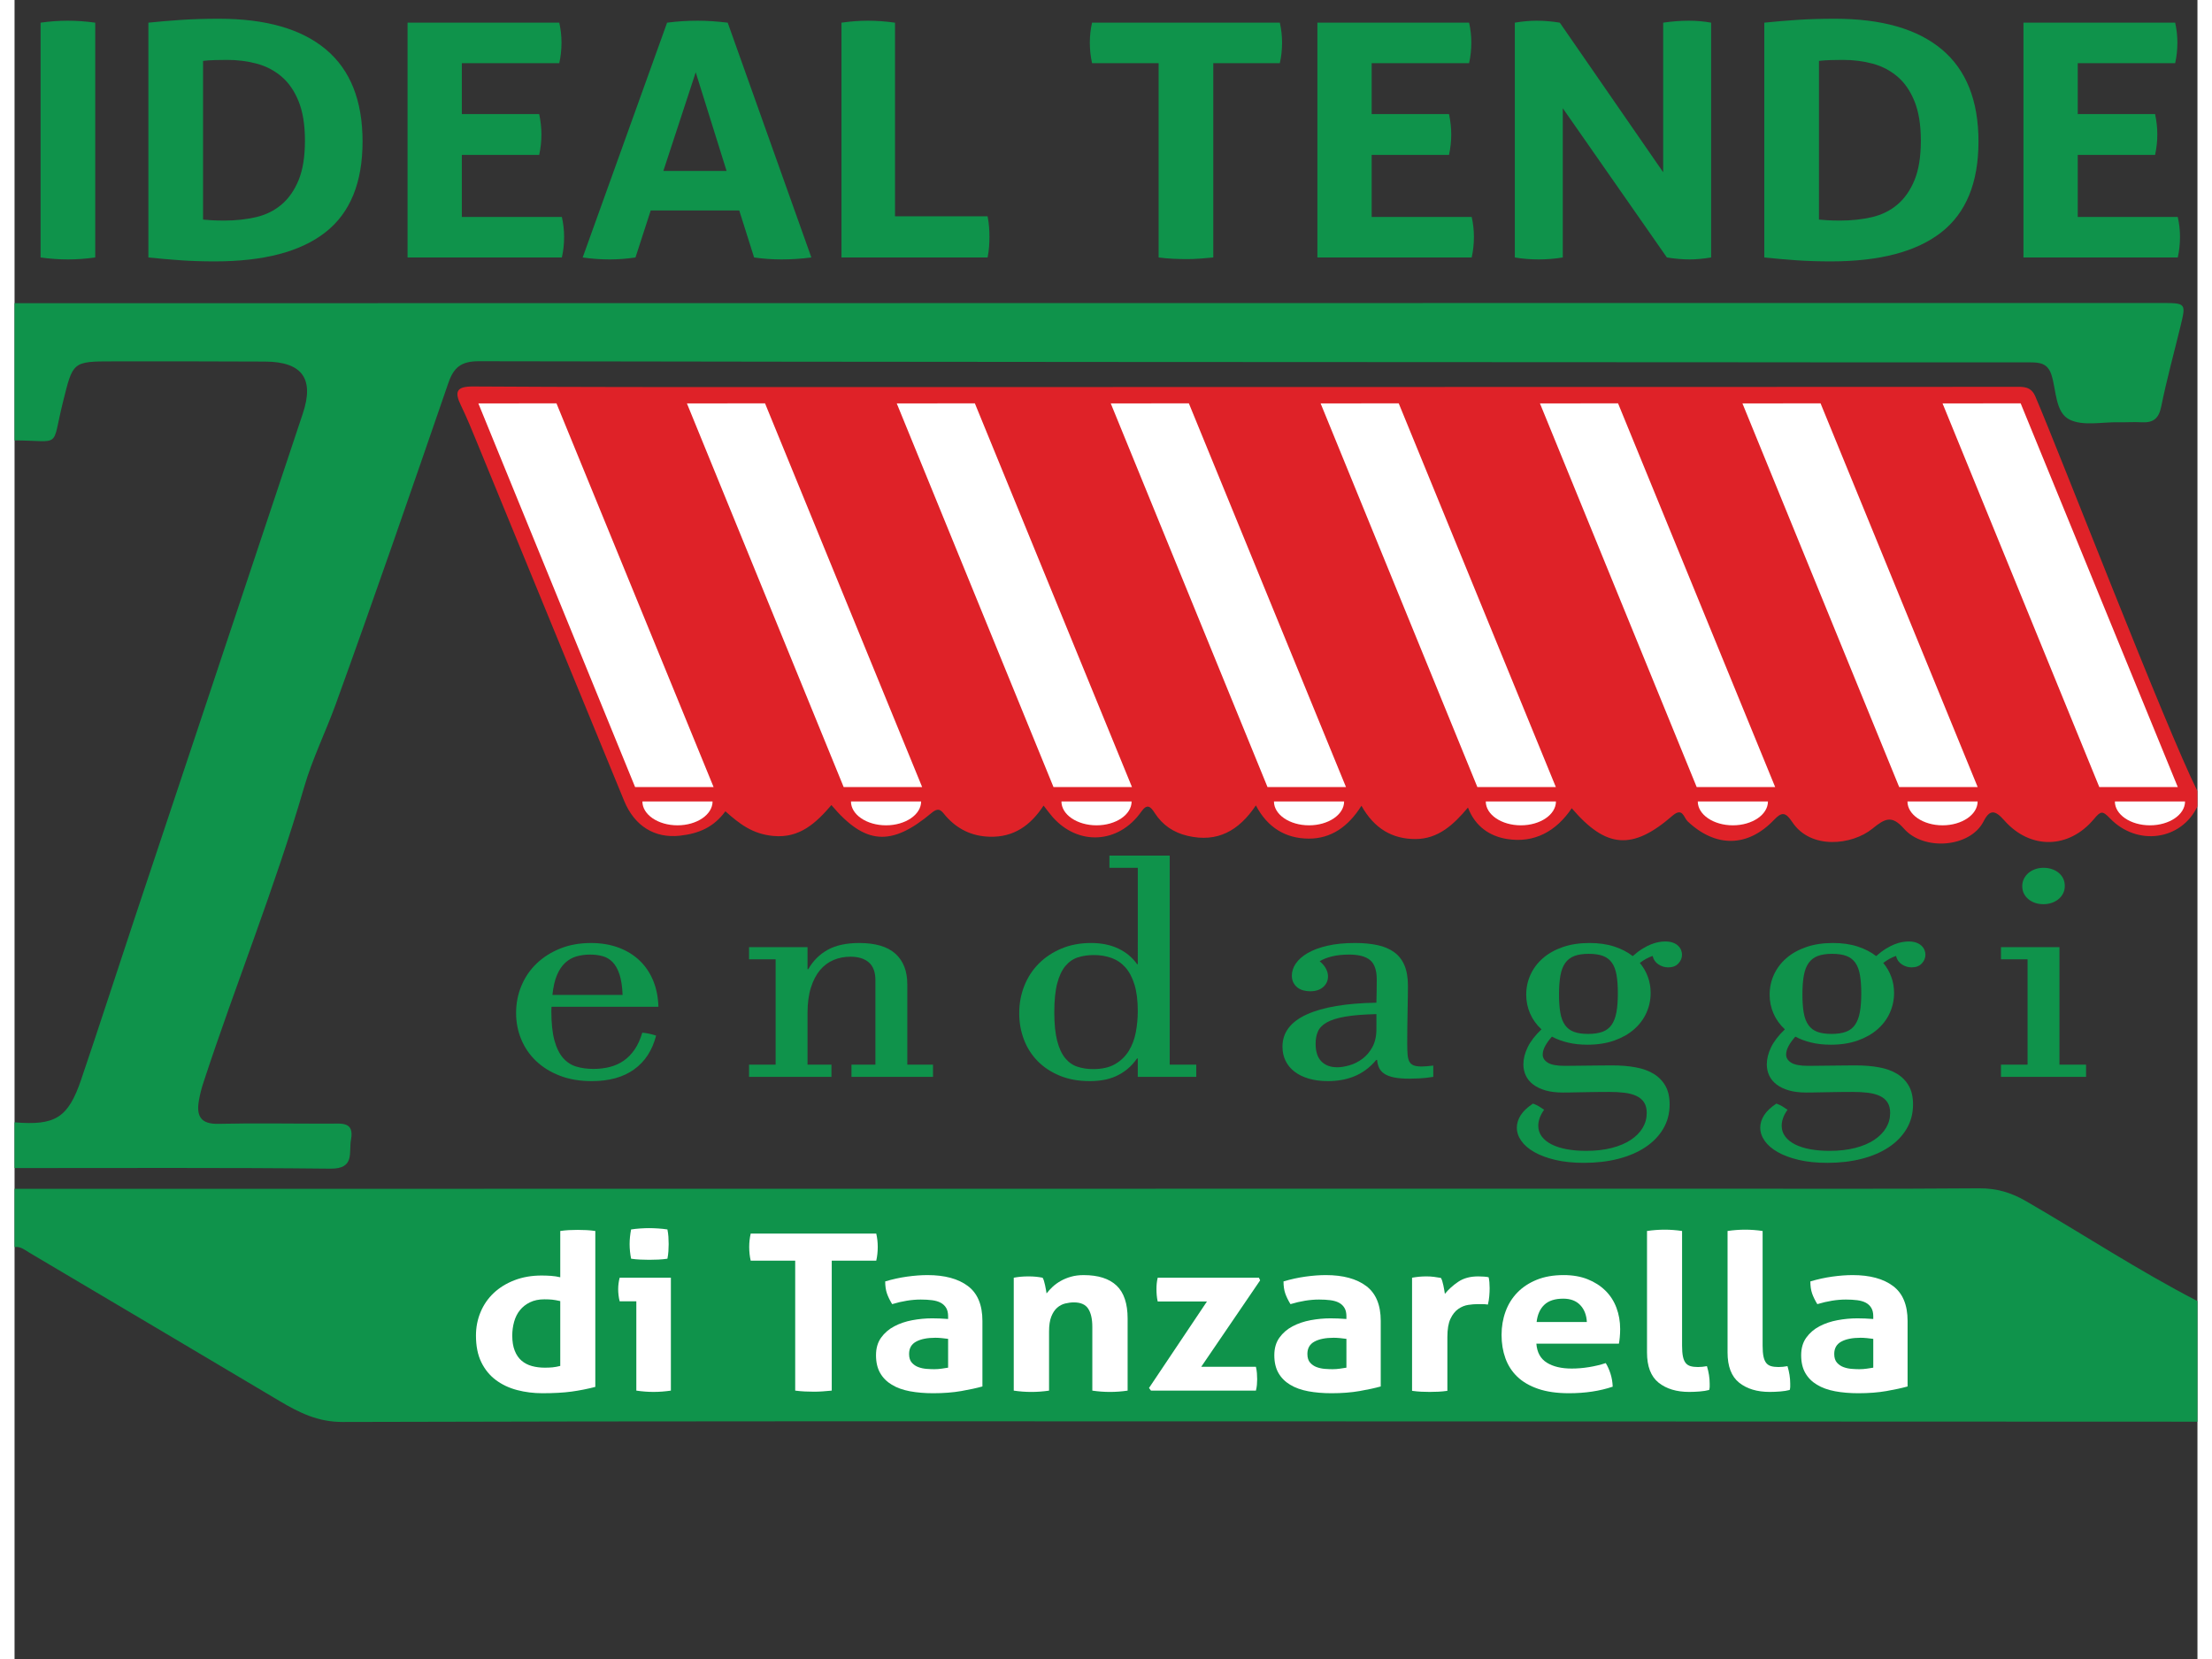 <svg version="1.1" xmlns="http://www.w3.org/2000/svg" xmlns:xlink="http://www.w3.org/1999/xlink" x="0px" y="0px" width="200px"
     height="150px" viewBox="0 0 250 190" enable-background="new 0 0 250 190" xml:space="preserve">
    <rect x="0" y="0" width="250" height="190" fill="#333333" stroke="none"/>
    <g id="tenda">
        <path fill="#0F934B" d="M250,162.82c-34.333-0.013-68.667-0.031-103-0.037c-36.474-0.007-72.949-0.039-109.423,0.07
		c-2.845,0.008-4.997-1.076-7.236-2.406c-9.529-5.662-19.064-11.315-28.605-16.959C1.204,143.174,0.701,142.72,0,142.82
		c0-2.222,0-4.444,0-6.667c64.602-0.006,129.204-0.011,193.806-0.017c10.397-0.001,20.794,0.042,31.19-0.04
		c1.994-0.016,3.664,0.48,5.368,1.466c6.558,3.795,12.895,7.969,19.637,11.447C250,153.614,250,158.217,250,162.82z"/>
        <path fill="#0F934B" d="M0,34.725c73.623-0.009,147.246-0.017,220.869-0.025c8.33-0.001,16.66-0.005,24.991,0.002
		c2.833,0.003,2.839,0.018,2.205,2.635c-0.746,3.078-1.589,6.135-2.217,9.236c-0.283,1.399-0.944,1.863-2.255,1.789
		c-0.87-0.049-1.745,0.017-2.617-0.001c-1.901-0.04-4.083,0.463-5.626-0.307c-1.632-0.815-1.505-3.298-2.055-5.075
		c-0.433-1.397-1.351-1.48-2.55-1.478c-11.266,0.018-22.531-0.007-33.797-0.012c-47.919-0.023-95.837-0.028-143.756-0.118
		c-2.037-0.004-2.89,0.687-3.515,2.502c-4.23,12.277-8.466,24.554-12.889,36.763c-1.154,3.186-2.68,6.26-3.626,9.521
		c-3.325,11.461-7.824,22.517-11.537,33.842c-0.222,0.676-0.4,1.373-0.518,2.074c-0.29,1.729,0.202,2.681,2.228,2.636
		c4.282-0.097,8.567-0.011,12.851-0.02c1.288-0.003,2.734-0.243,2.345,1.834c-0.27,1.443,0.485,3.351-2.355,3.32
		c-12.058-0.131-24.118-0.064-36.177-0.069c0-1.746,0-3.492,0-5.238c4.65,0.391,6.132-0.499,7.619-4.867
		c2.064-6.064,4.024-12.162,6.047-18.24c6.449-19.365,12.912-38.725,19.356-58.092c1.32-3.968-0.082-5.899-4.313-5.926
		c-5.787-0.037-11.573-0.023-17.36-0.024c-4.755-0.001-4.652,0.029-5.813,4.691C4.194,51.467,5.464,50.464,0,50.439
		C0,45.201,0,39.963,0,34.725z"/>
        <g>
            <g>
                <path fill="#DF2228" d="M250,92.344c-1.82,3.878-6.876,4.631-10.016,1.38c-0.854-0.884-1.052-0.864-1.833,0.073
				c-2.878,3.453-7.315,3.525-10.28,0.152c-1.034-1.176-1.657-1.277-2.36,0.112c-1.53,3.021-6.861,3.421-9.121,0.844
				c-1.396-1.592-2.187-1.161-3.625,0.008c-2.3,1.869-7.047,2.441-9.172-0.767c-0.776-1.172-1.213-1.165-2.089-0.246
				c-3.017,3.166-6.7,3.189-9.901,0.157c-0.436-0.412-0.552-1.653-1.74-0.622c-4.571,3.968-7.585,3.742-11.522-0.872
				c-1.778,2.644-4.29,4.031-7.42,3.524c-1.933-0.313-3.626-1.393-4.467-3.6c-1.615,1.935-3.397,3.603-6.014,3.606
				c-2.644,0.003-4.717-1.192-6.184-3.814c-1.492,2.382-3.468,3.78-6.053,3.765c-2.619-0.015-4.707-1.254-6.037-3.804
				c-1.967,2.929-4.424,4.278-7.809,3.489c-1.625-0.379-2.885-1.236-3.775-2.619c-0.486-0.755-0.874-1.102-1.542-0.151
				c-2.589,3.688-7.242,3.944-10.178,0.583c-0.311-0.357-0.588-0.743-1.011-1.282c-1.476,2.261-3.405,3.654-6.189,3.567
				c-2.037-0.064-3.673-0.861-5-2.358c-0.47-0.53-0.722-1.136-1.642-0.364c-4.636,3.895-7.633,3.647-11.468-0.903
				c-1.75,2.041-3.627,3.819-6.644,3.538c-2.405-0.224-3.873-1.382-5.498-2.825c-1.311,1.783-2.96,2.548-5.231,2.797
				c-2.84,0.311-5.164-1.084-6.358-3.981c-5.621-13.644-11.208-27.303-16.815-40.953c-0.601-1.464-1.196-2.935-1.887-4.357
				c-0.77-1.585-0.489-2.171,1.405-2.159c11.74,0.075,23.481,0.071,35.221,0.071c43.073-0.003,86.145-0.014,129.218-0.023
				c4.046-0.001,8.092-0.012,12.138-0.01c0.943,0,1.826-0.079,2.336,1.107c2.795,6.502,14.92,37.907,18.559,45.191
				C250,92.344,250,90.598,250,92.344z"/>
                <g>
                    <polygon fill="#FFFFFF" points="80.06,90.142 71.071,90.142 53.118,46.199 62.065,46.197 				"/>
                    <path fill="#FFFFFF" d="M75.923,94.521c2.219,0,4.018-1.223,4.018-2.732h-8.036C71.905,93.298,73.704,94.521,75.923,94.521z"/>
                    <polygon fill="#FFFFFF" points="103.945,90.142 94.957,90.142 77.004,46.199 85.951,46.197 				"/>
                    <polygon fill="#FFFFFF" points="127.976,90.142 118.988,90.142 101.035,46.199 109.982,46.197 				"/>
                    <polygon fill="#FFFFFF" points="152.486,90.142 143.498,90.142 125.544,46.199 134.491,46.197 				"/>
                    <polygon fill="#FFFFFF" points="176.52,90.142 167.532,90.142 149.579,46.199 158.526,46.197 				"/>
                    <polygon fill="#FFFFFF" points="201.639,90.142 192.651,90.142 174.698,46.199 183.645,46.197 				"/>
                    <polygon fill="#FFFFFF" points="224.831,90.142 215.843,90.142 197.889,46.199 206.837,46.197 				"/>
                    <polygon fill="#FFFFFF" points="247.749,90.142 238.761,90.142 220.807,46.199 229.754,46.197 				"/>
                    <path fill="#FFFFFF" d="M99.809,94.521c2.219,0,4.018-1.223,4.018-2.732h-8.036C95.791,93.298,97.59,94.521,99.809,94.521z"/>
                    <path fill="#FFFFFF" d="M123.914,94.521c2.219,0,4.018-1.223,4.018-2.732h-8.036C119.896,93.298,121.695,94.521,123.914,94.521z
					"/>
                    <path fill="#FFFFFF" d="M148.253,94.521c2.219,0,4.018-1.223,4.018-2.732h-8.036C144.236,93.298,146.034,94.521,148.253,94.521z
					"/>
                    <path fill="#FFFFFF" d="M172.513,94.521c2.219,0,4.018-1.223,4.018-2.732h-8.036C168.495,93.298,170.294,94.521,172.513,94.521z
					"/>
                    <path fill="#FFFFFF" d="M196.793,94.521c2.219,0,4.018-1.223,4.018-2.732h-8.036C192.775,93.298,194.574,94.521,196.793,94.521z
					"/>
                    <path fill="#FFFFFF" d="M220.807,94.521c2.219,0,4.018-1.223,4.018-2.732h-8.036C216.789,93.298,218.588,94.521,220.807,94.521z
					"/>
                </g>
            </g>
            <path fill="#FFFFFF" d="M244.561,94.521c2.219,0,4.018-1.223,4.018-2.732h-8.036C240.543,93.298,242.341,94.521,244.561,94.521z"
            />
        </g>
    </g>
    <g id="scritte">
        <g>
            <path fill="#0F934B" d="M2.981,2.596c1.05-0.15,2.087-0.224,3.108-0.224c1.022,0,2.072,0.075,3.151,0.224v26.891
			c-1.079,0.15-2.115,0.224-3.108,0.224c-1.051,0-2.101-0.075-3.151-0.224V2.596z"/>
            <path fill="#0F934B" d="M15.329,2.596c1.192-0.124,2.441-0.23,3.747-0.318c1.305-0.087,2.753-0.131,4.343-0.131
			c5.366,0,9.446,1.172,12.243,3.516c2.796,2.344,4.194,5.86,4.194,10.547c0,4.712-1.42,8.178-4.258,10.397
			c-2.839,2.22-7.055,3.329-12.647,3.329c-1.448,0-2.783-0.044-4.003-0.131c-1.221-0.088-2.427-0.193-3.62-0.318V2.596z
			 M21.589,25.149c0.256,0.025,0.582,0.05,0.98,0.075c0.397,0.025,0.88,0.037,1.448,0.037c1.306,0,2.519-0.131,3.641-0.392
			c1.121-0.262,2.093-0.742,2.917-1.44c0.823-0.698,1.476-1.633,1.959-2.805c0.482-1.172,0.724-2.68,0.724-4.526
			c0-1.795-0.241-3.291-0.724-4.488c-0.483-1.197-1.136-2.144-1.959-2.842c-0.824-0.698-1.767-1.19-2.832-1.477
			c-1.064-0.286-2.193-0.43-3.385-0.43c-0.398,0-0.859,0.007-1.384,0.019c-0.525,0.013-0.987,0.044-1.384,0.093V25.149z"/>
            <path fill="#0F934B" d="M45.01,2.596h17.374c0.17,0.748,0.256,1.509,0.256,2.281c0,0.823-0.085,1.608-0.256,2.356H51.227v5.834
			h8.857c0.17,0.798,0.256,1.571,0.256,2.319c0,0.798-0.085,1.584-0.256,2.356h-8.857v7.106h11.455
			c0.17,0.748,0.256,1.509,0.256,2.281c0,0.823-0.085,1.608-0.256,2.356H45.01V2.596z"/>
            <path fill="#0F934B" d="M74.733,2.596c0.596-0.075,1.164-0.131,1.703-0.168c0.539-0.037,1.135-0.056,1.789-0.056
			c0.568,0,1.121,0.019,1.661,0.056c0.539,0.037,1.135,0.093,1.789,0.168l9.581,26.891c-1.164,0.15-2.3,0.224-3.407,0.224
			c-1.079,0-2.129-0.075-3.151-0.224l-1.703-5.386H72.859l-1.746,5.386c-1.022,0.15-2.001,0.224-2.938,0.224
			c-1.051,0-2.087-0.075-3.109-0.224L74.733,2.596z M81.546,19.576L78.012,8.281l-3.705,11.295H81.546z"/>
            <path fill="#0F934B" d="M94.704,2.596c1.05-0.15,2.058-0.224,3.023-0.224c0.993,0,2.029,0.075,3.108,0.224v22.179h10.603
			c0.085,0.424,0.142,0.829,0.17,1.216c0.028,0.387,0.043,0.755,0.043,1.103c0,0.399-0.015,0.792-0.043,1.178
			c-0.029,0.387-0.085,0.792-0.17,1.216H94.704V2.596z"/>
            <path fill="#0F934B" d="M131.026,7.233h-7.623c-0.17-0.748-0.255-1.533-0.255-2.356c0-0.773,0.085-1.533,0.255-2.281h21.505
			c0.17,0.748,0.256,1.509,0.256,2.281c0,0.823-0.086,1.608-0.256,2.356h-7.622v22.254c-0.511,0.05-1.022,0.093-1.533,0.131
			c-0.511,0.037-1.008,0.056-1.49,0.056c-0.483,0-1.001-0.013-1.554-0.037c-0.553-0.025-1.115-0.075-1.682-0.15V7.233z"/>
            <path fill="#0F934B" d="M149.209,2.596h17.374c0.17,0.748,0.255,1.509,0.255,2.281c0,0.823-0.085,1.608-0.255,2.356h-11.157v5.834
			h8.857c0.17,0.798,0.256,1.571,0.256,2.319c0,0.798-0.086,1.584-0.256,2.356h-8.857v7.106h11.455
			c0.17,0.748,0.255,1.509,0.255,2.281c0,0.823-0.085,1.608-0.255,2.356h-17.672V2.596z"/>
            <path fill="#0F934B" d="M171.82,2.596c0.88-0.15,1.717-0.224,2.513-0.224c0.851,0,1.731,0.075,2.64,0.224l11.838,17.13V2.596
			c1.022-0.15,2.001-0.224,2.938-0.224c0.88,0,1.731,0.075,2.555,0.224v26.891c-0.909,0.15-1.732,0.224-2.47,0.224
			c-0.795,0-1.661-0.075-2.597-0.224l-11.923-17.092v17.092c-0.909,0.15-1.831,0.224-2.768,0.224c-0.937,0-1.846-0.075-2.726-0.224
			V2.596z"/>
            <path fill="#0F934B" d="M200.394,2.596c1.192-0.124,2.441-0.23,3.747-0.318c1.305-0.087,2.753-0.131,4.343-0.131
			c5.366,0,9.446,1.172,12.243,3.516c2.796,2.344,4.195,5.86,4.195,10.547c0,4.712-1.42,8.178-4.258,10.397
			c-2.839,2.22-7.055,3.329-12.647,3.329c-1.448,0-2.783-0.044-4.003-0.131c-1.221-0.088-2.427-0.193-3.619-0.318V2.596z
			 M206.654,25.149c0.255,0.025,0.581,0.05,0.979,0.075c0.397,0.025,0.879,0.037,1.448,0.037c1.305,0,2.519-0.131,3.641-0.392
			c1.121-0.262,2.093-0.742,2.917-1.44c0.823-0.698,1.476-1.633,1.959-2.805c0.483-1.172,0.724-2.68,0.724-4.526
			c0-1.795-0.241-3.291-0.724-4.488c-0.483-1.197-1.136-2.144-1.959-2.842c-0.824-0.698-1.767-1.19-2.832-1.477
			c-1.065-0.286-2.193-0.43-3.385-0.43c-0.398,0-0.859,0.007-1.384,0.019c-0.526,0.013-0.987,0.044-1.384,0.093V25.149z"/>
            <path fill="#0F934B" d="M230.074,2.596h17.374c0.17,0.748,0.255,1.509,0.255,2.281c0,0.823-0.085,1.608-0.255,2.356h-11.157v5.834
			h8.857c0.17,0.798,0.256,1.571,0.256,2.319c0,0.798-0.086,1.584-0.256,2.356h-8.857v7.106h11.455
			c0.17,0.748,0.255,1.509,0.255,2.281c0,0.823-0.085,1.608-0.255,2.356h-17.672V2.596z"/>
        </g>
        <g>
            <path fill="#FFFFFF" d="M62.497,140.98c0.342-0.05,0.678-0.083,1.011-0.1c0.332-0.016,0.659-0.025,0.982-0.025
			c0.323,0,0.655,0.008,0.997,0.025c0.342,0.017,0.683,0.05,1.025,0.1v17.857c-0.893,0.233-1.799,0.412-2.719,0.538
			c-0.921,0.125-2.036,0.187-3.346,0.187c-1.006,0-1.97-0.121-2.89-0.362c-0.921-0.242-1.733-0.625-2.435-1.15
			c-0.703-0.525-1.258-1.204-1.666-2.039c-0.408-0.833-0.612-1.85-0.612-3.051c0-0.951,0.175-1.847,0.527-2.689
			c0.351-0.842,0.854-1.571,1.509-2.188c0.655-0.617,1.447-1.104,2.378-1.463c0.93-0.358,1.965-0.538,3.104-0.538
			c0.342,0,0.698,0.013,1.068,0.038c0.37,0.025,0.726,0.079,1.068,0.162V140.98z M62.497,149.008
			c-0.38-0.083-0.688-0.138-0.926-0.163c-0.237-0.025-0.536-0.038-0.897-0.038c-0.627,0-1.172,0.113-1.637,0.338
			c-0.465,0.225-0.85,0.525-1.153,0.9c-0.304,0.375-0.527,0.818-0.669,1.326c-0.142,0.509-0.214,1.038-0.214,1.588
			c0,0.684,0.095,1.263,0.285,1.738c0.189,0.475,0.451,0.855,0.783,1.138c0.332,0.284,0.726,0.488,1.182,0.613
			c0.456,0.125,0.949,0.187,1.481,0.187c0.322,0,0.617-0.013,0.883-0.038c0.266-0.025,0.56-0.079,0.883-0.162V149.008z"/>
            <path fill="#FFFFFF" d="M71.21,149.033h-1.908c-0.057-0.216-0.1-0.446-0.128-0.688c-0.028-0.241-0.043-0.471-0.043-0.688
			c0-0.45,0.057-0.891,0.171-1.325h5.866v12.93c-0.683,0.1-1.348,0.15-1.993,0.15c-0.626,0-1.281-0.05-1.965-0.15V149.033z
			 M70.612,144.156c-0.114-0.567-0.171-1.125-0.171-1.676c0-0.534,0.057-1.092,0.171-1.676c0.322-0.05,0.669-0.087,1.039-0.113
			s0.707-0.038,1.011-0.038c0.322,0,0.674,0.013,1.054,0.038c0.379,0.025,0.731,0.063,1.054,0.113
			c0.057,0.284,0.095,0.563,0.114,0.838c0.019,0.275,0.029,0.554,0.029,0.838c0,0.266-0.01,0.542-0.029,0.825
			c-0.019,0.284-0.057,0.567-0.114,0.851c-0.323,0.05-0.669,0.084-1.039,0.1c-0.37,0.017-0.717,0.025-1.039,0.025
			c-0.304,0-0.645-0.008-1.025-0.025C71.286,144.24,70.935,144.206,70.612,144.156z"/>
            <path fill="#FFFFFF" d="M89.405,144.381h-5.097c-0.114-0.5-0.171-1.025-0.171-1.576c0-0.517,0.057-1.025,0.171-1.526h14.38
			c0.114,0.5,0.171,1.009,0.171,1.526c0,0.55-0.057,1.075-0.171,1.576h-5.097v14.881c-0.342,0.033-0.683,0.062-1.025,0.087
			c-0.342,0.025-0.674,0.038-0.997,0.038c-0.323,0-0.669-0.009-1.039-0.025c-0.37-0.017-0.745-0.05-1.125-0.1V144.381z"/>
            <path fill="#FFFFFF" d="M106.918,150.759c0-0.4-0.076-0.725-0.228-0.975c-0.152-0.25-0.361-0.446-0.627-0.588
			c-0.266-0.141-0.593-0.238-0.982-0.288c-0.389-0.05-0.821-0.075-1.296-0.075c-1.025,0-2.117,0.175-3.275,0.525
			c-0.266-0.433-0.465-0.842-0.598-1.225c-0.133-0.383-0.199-0.842-0.199-1.376c0.835-0.25,1.67-0.433,2.506-0.55
			c0.835-0.116,1.613-0.175,2.335-0.175c1.974,0,3.517,0.417,4.627,1.25c1.11,0.834,1.666,2.167,1.666,4.002v7.503
			c-0.665,0.184-1.471,0.359-2.42,0.525c-0.949,0.166-2.022,0.25-3.218,0.25c-0.968,0-1.856-0.075-2.662-0.225
			c-0.807-0.15-1.5-0.4-2.079-0.75c-0.579-0.35-1.025-0.8-1.338-1.35c-0.313-0.551-0.47-1.226-0.47-2.026
			c0-0.8,0.194-1.471,0.584-2.013c0.389-0.542,0.892-0.976,1.509-1.301c0.617-0.325,1.305-0.559,2.065-0.7
			c0.759-0.141,1.519-0.213,2.278-0.213c0.55,0,1.158,0.025,1.822,0.075V150.759z M106.918,153.335
			c-0.228-0.033-0.475-0.063-0.74-0.087c-0.266-0.025-0.503-0.038-0.712-0.038c-0.931,0-1.666,0.146-2.207,0.438
			c-0.541,0.292-0.811,0.763-0.811,1.413c0,0.433,0.104,0.767,0.313,1c0.209,0.233,0.46,0.405,0.755,0.512
			c0.294,0.109,0.607,0.175,0.94,0.2c0.332,0.025,0.622,0.037,0.868,0.037c0.285,0,0.57-0.02,0.854-0.062
			c0.285-0.041,0.531-0.079,0.74-0.113V153.335z"/>
            <path fill="#FFFFFF" d="M114.435,146.332c0.266-0.05,0.531-0.087,0.797-0.113c0.266-0.025,0.56-0.038,0.883-0.038
			c0.323,0,0.607,0.013,0.854,0.038c0.246,0.025,0.503,0.062,0.769,0.113c0.057,0.084,0.109,0.204,0.157,0.363
			c0.047,0.159,0.09,0.325,0.128,0.5c0.038,0.175,0.071,0.346,0.1,0.513c0.029,0.167,0.052,0.309,0.071,0.425
			c0.19-0.25,0.417-0.5,0.684-0.75c0.266-0.25,0.574-0.475,0.925-0.675c0.351-0.2,0.745-0.363,1.182-0.488
			c0.436-0.125,0.921-0.187,1.452-0.187c1.67,0,2.928,0.4,3.773,1.2c0.844,0.8,1.267,2.06,1.267,3.777v8.253
			c-0.683,0.1-1.357,0.15-2.021,0.15c-0.665,0-1.338-0.05-2.022-0.15v-7.303c0-0.9-0.157-1.592-0.47-2.076
			c-0.313-0.484-0.859-0.725-1.637-0.725c-0.323,0-0.655,0.042-0.997,0.125c-0.342,0.084-0.651,0.246-0.926,0.488
			c-0.275,0.242-0.498,0.579-0.669,1.013c-0.171,0.434-0.256,1-0.256,1.701v6.778c-0.683,0.1-1.357,0.15-2.022,0.15
			c-0.665,0-1.338-0.05-2.022-0.15V146.332z"/>
            <path fill="#FFFFFF" d="M129.925,158.962l6.635-9.904h-5.638c-0.057-0.25-0.095-0.492-0.113-0.725
			c-0.02-0.233-0.029-0.466-0.029-0.7c0-0.217,0.009-0.429,0.029-0.638c0.019-0.208,0.057-0.429,0.113-0.663h11.59l0.142,0.3
			l-6.749,9.904h6.265c0.057,0.25,0.095,0.492,0.114,0.725c0.019,0.234,0.028,0.467,0.028,0.7c0,0.217-0.01,0.43-0.028,0.638
			c-0.019,0.209-0.057,0.429-0.114,0.663h-12.017L129.925,158.962z"/>
            <path fill="#FFFFFF" d="M152.535,150.759c0-0.4-0.076-0.725-0.228-0.975c-0.152-0.25-0.361-0.446-0.626-0.588
			c-0.266-0.141-0.594-0.238-0.983-0.288c-0.389-0.05-0.821-0.075-1.296-0.075c-1.025,0-2.117,0.175-3.275,0.525
			c-0.266-0.433-0.465-0.842-0.598-1.225c-0.133-0.383-0.199-0.842-0.199-1.376c0.835-0.25,1.67-0.433,2.506-0.55
			c0.835-0.116,1.613-0.175,2.335-0.175c1.974,0,3.517,0.417,4.628,1.25c1.11,0.834,1.666,2.167,1.666,4.002v7.503
			c-0.665,0.184-1.471,0.359-2.42,0.525c-0.95,0.166-2.022,0.25-3.218,0.25c-0.968,0-1.856-0.075-2.663-0.225
			c-0.807-0.15-1.5-0.4-2.079-0.75c-0.579-0.35-1.025-0.8-1.338-1.35c-0.313-0.551-0.47-1.226-0.47-2.026
			c0-0.8,0.194-1.471,0.584-2.013c0.389-0.542,0.892-0.976,1.509-1.301c0.617-0.325,1.305-0.559,2.064-0.7
			c0.759-0.141,1.518-0.213,2.278-0.213c0.55,0,1.157,0.025,1.822,0.075V150.759z M152.535,153.335
			c-0.228-0.033-0.475-0.063-0.74-0.087c-0.266-0.025-0.504-0.038-0.712-0.038c-0.931,0-1.666,0.146-2.207,0.438
			c-0.541,0.292-0.811,0.763-0.811,1.413c0,0.433,0.104,0.767,0.313,1c0.208,0.233,0.46,0.405,0.754,0.512
			c0.294,0.109,0.607,0.175,0.94,0.2c0.332,0.025,0.622,0.037,0.869,0.037c0.285,0,0.569-0.02,0.854-0.062
			c0.285-0.041,0.531-0.079,0.74-0.113V153.335z"/>
            <path fill="#FFFFFF" d="M160.052,146.332c0.285-0.05,0.555-0.087,0.812-0.113c0.256-0.025,0.536-0.038,0.84-0.038
			c0.285,0,0.565,0.017,0.84,0.05s0.545,0.075,0.811,0.125c0.057,0.083,0.109,0.204,0.157,0.363c0.047,0.159,0.09,0.325,0.128,0.5
			c0.038,0.175,0.071,0.35,0.1,0.525c0.028,0.175,0.052,0.321,0.071,0.438c0.418-0.517,0.93-0.979,1.538-1.388
			c0.607-0.408,1.367-0.613,2.278-0.613c0.189,0,0.408,0.009,0.655,0.025c0.246,0.017,0.427,0.042,0.541,0.075
			c0.038,0.167,0.066,0.359,0.086,0.575c0.019,0.217,0.028,0.442,0.028,0.675c0,0.284-0.014,0.592-0.043,0.925
			c-0.028,0.334-0.081,0.651-0.156,0.951c-0.209-0.033-0.441-0.05-0.698-0.05c-0.256,0-0.412,0-0.47,0
			c-0.323,0-0.684,0.029-1.082,0.088s-0.778,0.213-1.139,0.463c-0.361,0.25-0.66,0.625-0.897,1.125
			c-0.238,0.5-0.356,1.2-0.356,2.101v6.153c-0.342,0.05-0.684,0.083-1.025,0.1c-0.342,0.016-0.674,0.025-0.997,0.025
			c-0.323,0-0.651-0.009-0.983-0.025c-0.332-0.017-0.679-0.05-1.039-0.1V146.332z"/>
            <path fill="#FFFFFF" d="M174.289,153.885c0.075,1,0.474,1.726,1.196,2.176c0.721,0.45,1.67,0.675,2.847,0.675
			c0.645,0,1.305-0.054,1.979-0.163c0.673-0.108,1.314-0.262,1.922-0.462c0.209,0.333,0.389,0.734,0.541,1.2
			c0.152,0.467,0.237,0.967,0.257,1.501c-1.481,0.5-3.152,0.75-5.012,0.75c-1.367,0-2.539-0.166-3.517-0.5
			c-0.978-0.333-1.775-0.796-2.392-1.388c-0.617-0.592-1.072-1.297-1.367-2.114c-0.294-0.817-0.441-1.709-0.441-2.676
			c0-0.951,0.152-1.842,0.456-2.676c0.303-0.833,0.754-1.559,1.352-2.176c0.598-0.617,1.338-1.104,2.221-1.463
			c0.883-0.359,1.912-0.538,3.089-0.538c1.025,0,1.936,0.159,2.734,0.475c0.797,0.317,1.476,0.751,2.036,1.301
			c0.56,0.55,0.983,1.205,1.267,1.963c0.285,0.759,0.427,1.572,0.427,2.439c0,0.317-0.014,0.629-0.043,0.938
			c-0.029,0.309-0.062,0.555-0.1,0.738H174.289z M180.07,151.409c-0.038-0.8-0.29-1.447-0.754-1.939
			c-0.465-0.492-1.116-0.738-1.951-0.738c-0.95,0-1.671,0.233-2.164,0.7c-0.494,0.467-0.788,1.125-0.883,1.976H180.07z"/>
            <path fill="#FFFFFF" d="M186.961,140.98c0.684-0.1,1.357-0.15,2.022-0.15c0.645,0,1.31,0.05,1.993,0.15v13.13
			c0,0.517,0.033,0.934,0.1,1.25c0.066,0.317,0.171,0.563,0.313,0.738c0.142,0.175,0.327,0.296,0.555,0.362
			c0.228,0.067,0.513,0.1,0.854,0.1c0.152,0,0.318-0.008,0.499-0.025c0.18-0.016,0.356-0.041,0.527-0.075
			c0.208,0.684,0.313,1.351,0.313,2.001c0,0.133,0,0.254,0,0.363s-0.019,0.229-0.057,0.363c-0.304,0.083-0.669,0.141-1.097,0.175
			c-0.427,0.033-0.821,0.05-1.182,0.05c-1.462,0-2.634-0.354-3.517-1.063s-1.324-1.863-1.324-3.464V140.98z"/>
            <path fill="#FFFFFF" d="M196.186,140.98c0.684-0.1,1.357-0.15,2.022-0.15c0.645,0,1.31,0.05,1.993,0.15v13.13
			c0,0.517,0.033,0.934,0.1,1.25c0.066,0.317,0.171,0.563,0.313,0.738c0.142,0.175,0.327,0.296,0.555,0.362
			c0.228,0.067,0.513,0.1,0.854,0.1c0.152,0,0.318-0.008,0.499-0.025c0.18-0.016,0.356-0.041,0.527-0.075
			c0.208,0.684,0.313,1.351,0.313,2.001c0,0.133,0,0.254,0,0.363s-0.019,0.229-0.057,0.363c-0.304,0.083-0.669,0.141-1.097,0.175
			c-0.427,0.033-0.821,0.05-1.182,0.05c-1.462,0-2.634-0.354-3.517-1.063s-1.324-1.863-1.324-3.464V140.98z"/>
            <path fill="#FFFFFF" d="M212.873,150.759c0-0.4-0.076-0.725-0.228-0.975c-0.152-0.25-0.361-0.446-0.626-0.588
			c-0.266-0.141-0.594-0.238-0.983-0.288c-0.389-0.05-0.821-0.075-1.296-0.075c-1.025,0-2.117,0.175-3.275,0.525
			c-0.266-0.433-0.465-0.842-0.598-1.225c-0.133-0.383-0.199-0.842-0.199-1.376c0.835-0.25,1.67-0.433,2.506-0.55
			c0.835-0.116,1.613-0.175,2.335-0.175c1.974,0,3.517,0.417,4.628,1.25c1.111,0.834,1.666,2.167,1.666,4.002v7.503
			c-0.665,0.184-1.471,0.359-2.42,0.525c-0.95,0.166-2.022,0.25-3.218,0.25c-0.968,0-1.856-0.075-2.663-0.225
			c-0.807-0.15-1.5-0.4-2.079-0.75c-0.579-0.35-1.025-0.8-1.338-1.35c-0.313-0.551-0.47-1.226-0.47-2.026
			c0-0.8,0.194-1.471,0.584-2.013c0.389-0.542,0.892-0.976,1.509-1.301c0.617-0.325,1.305-0.559,2.064-0.7
			c0.759-0.141,1.518-0.213,2.278-0.213c0.55,0,1.157,0.025,1.822,0.075V150.759z M212.873,153.335
			c-0.228-0.033-0.475-0.063-0.74-0.087c-0.266-0.025-0.504-0.038-0.712-0.038c-0.931,0-1.666,0.146-2.207,0.438
			c-0.541,0.292-0.811,0.763-0.811,1.413c0,0.433,0.104,0.767,0.313,1c0.208,0.233,0.46,0.405,0.754,0.512
			c0.294,0.109,0.607,0.175,0.94,0.2c0.332,0.025,0.622,0.037,0.869,0.037c0.285,0,0.569-0.02,0.854-0.062
			c0.285-0.041,0.531-0.079,0.74-0.113V153.335z"/>
        </g>
        <g>
            <path fill="#0F934B" d="M73.475,118.603c-0.433,1.686-1.272,2.976-2.517,3.871c-1.245,0.895-2.862,1.343-4.851,1.343
			c-1.367,0-2.585-0.206-3.654-0.619c-1.069-0.412-1.976-0.974-2.72-1.683c-0.744-0.709-1.313-1.537-1.705-2.485
			c-0.393-0.947-0.589-1.956-0.589-3.025c0-1.093,0.203-2.128,0.609-3.104s0.984-1.825,1.735-2.546s1.651-1.293,2.7-1.718
			c1.048-0.424,2.223-0.636,3.522-0.636c1.191,0,2.26,0.18,3.207,0.54c0.947,0.36,1.752,0.863,2.415,1.509
			c0.663,0.645,1.174,1.416,1.533,2.31c0.359,0.896,0.551,1.878,0.578,2.947h-12.24c-0.014,0.198-0.02,0.329-0.02,0.392
			c0,0.064,0,0.102,0,0.113c0,1.372,0.118,2.488,0.355,3.348c0.237,0.86,0.569,1.532,0.995,2.014
			c0.426,0.482,0.934,0.811,1.522,0.985c0.589,0.174,1.241,0.261,1.959,0.261c0.663,0,1.289-0.075,1.878-0.227
			c0.588-0.151,1.12-0.392,1.593-0.724c0.474-0.331,0.89-0.761,1.248-1.29c0.359-0.529,0.646-1.165,0.863-1.909
			c0.271,0.023,0.541,0.064,0.812,0.122C72.974,118.452,73.231,118.522,73.475,118.603z M69.639,113.947
			c-0.04-0.965-0.159-1.747-0.355-2.346c-0.196-0.598-0.457-1.066-0.781-1.404c-0.325-0.337-0.707-0.566-1.147-0.689
			c-0.44-0.122-0.924-0.183-1.451-0.183c-0.555,0-1.073,0.07-1.553,0.209c-0.48,0.14-0.91,0.383-1.289,0.732
			c-0.379,0.349-0.694,0.82-0.944,1.413s-0.423,1.349-0.518,2.267H69.639z"/>
            <path fill="#0F934B" d="M90.817,121.934h2.74v1.395h-9.439v-1.395h3.045v-12.068h-3.045v-1.395h6.699V111h0.081
			c0.555-0.965,1.299-1.706,2.233-2.224c0.934-0.517,2.138-0.776,3.613-0.776c1.854,0,3.234,0.41,4.141,1.229
			c0.907,0.82,1.36,1.991,1.36,3.514v9.19h2.943v1.395h-9.337v-1.395h2.74v-9.678c0-0.918-0.251-1.596-0.751-2.032
			c-0.501-0.436-1.205-0.654-2.111-0.654c-0.69,0-1.333,0.125-1.928,0.375c-0.595,0.25-1.113,0.637-1.553,1.159
			c-0.44,0.524-0.788,1.192-1.045,2.006c-0.257,0.814-0.386,1.779-0.386,2.895V121.934z"/>
            <path fill="#0F934B" d="M132.293,121.934h3.045v1.395h-6.698v-2.11h-0.081c-0.352,0.5-0.734,0.916-1.147,1.247
			c-0.413,0.331-0.849,0.599-1.309,0.802c-0.46,0.203-0.941,0.346-1.441,0.427c-0.501,0.081-1.008,0.122-1.523,0.122
			c-1.286,0-2.429-0.206-3.43-0.619c-1.002-0.412-1.847-0.971-2.537-1.674c-0.69-0.704-1.215-1.526-1.573-2.468
			c-0.359-0.941-0.538-1.947-0.538-3.017c0-1.116,0.196-2.165,0.589-3.148c0.392-0.982,0.951-1.834,1.675-2.555
			c0.724-0.72,1.59-1.29,2.598-1.709c1.008-0.419,2.128-0.628,3.359-0.628c1.191,0,2.233,0.212,3.126,0.636
			c0.893,0.425,1.61,1.02,2.152,1.788h0.081V99.385h-3.248V97.99h6.902V121.934z M119.079,115.935c0,1.325,0.108,2.409,0.325,3.252
			c0.216,0.843,0.521,1.506,0.913,1.988c0.392,0.482,0.863,0.814,1.411,0.994c0.548,0.18,1.147,0.271,1.796,0.271
			c1.028,0,1.871-0.192,2.527-0.576c0.656-0.384,1.177-0.889,1.563-1.517c0.386-0.628,0.652-1.34,0.802-2.136
			c0.149-0.796,0.223-1.607,0.223-2.433c0-1.186-0.126-2.188-0.376-3.008c-0.251-0.82-0.598-1.479-1.045-1.979
			c-0.446-0.5-0.977-0.86-1.593-1.082c-0.616-0.22-1.289-0.331-2.02-0.331c-0.65,0-1.252,0.087-1.807,0.261
			c-0.555,0.175-1.035,0.503-1.441,0.985c-0.406,0.483-0.721,1.148-0.944,1.997C119.19,113.47,119.079,114.574,119.079,115.935z"/>
            <path fill="#0F934B" d="M162.483,123.329c-0.568,0.093-1.096,0.151-1.583,0.174c-0.487,0.023-0.873,0.035-1.157,0.035
			c-0.718,0-1.31-0.05-1.776-0.148s-0.836-0.241-1.106-0.427c-0.271-0.186-0.467-0.412-0.588-0.68
			c-0.122-0.267-0.197-0.564-0.224-0.889h-0.101c-0.379,0.453-0.785,0.837-1.218,1.15c-0.433,0.314-0.886,0.564-1.36,0.75
			c-0.474,0.186-0.957,0.319-1.451,0.401c-0.494,0.081-0.991,0.122-1.492,0.122c-0.826,0-1.563-0.096-2.213-0.288
			c-0.65-0.192-1.197-0.462-1.644-0.811c-0.446-0.349-0.785-0.765-1.015-1.247c-0.23-0.482-0.345-1.014-0.345-1.596
			c0-1.616,0.924-2.845,2.771-3.688c1.847-0.843,4.509-1.293,7.987-1.351c0.013-0.524,0.023-0.994,0.03-1.413
			c0.007-0.419,0.01-0.831,0.01-1.238c0-1.058-0.253-1.799-0.761-2.224c-0.507-0.424-1.309-0.636-2.405-0.636
			c-0.731,0-1.384,0.07-1.959,0.209c-0.575,0.14-1.045,0.326-1.411,0.558c0.325,0.267,0.565,0.549,0.721,0.845
			c0.155,0.297,0.233,0.59,0.233,0.881c0,0.488-0.183,0.895-0.548,1.221c-0.366,0.326-0.866,0.488-1.502,0.488
			c-0.271,0-0.535-0.035-0.791-0.105c-0.257-0.07-0.48-0.18-0.67-0.331c-0.189-0.151-0.342-0.34-0.457-0.567
			c-0.115-0.227-0.173-0.491-0.173-0.794c0-0.476,0.153-0.938,0.457-1.386c0.305-0.447,0.758-0.846,1.36-1.195
			c0.602-0.349,1.353-0.628,2.253-0.837c0.9-0.209,1.952-0.313,3.156-0.313c0.974,0,1.837,0.081,2.588,0.244
			c0.751,0.163,1.387,0.433,1.908,0.811c0.52,0.378,0.913,0.881,1.177,1.509c0.264,0.628,0.396,1.407,0.396,2.337
			c0,0.233-0.003,0.613-0.01,1.142c-0.007,0.529-0.017,1.113-0.031,1.753c-0.013,0.639-0.024,1.288-0.03,1.944
			c-0.007,0.657-0.01,1.236-0.01,1.735c0,0.512,0.013,0.939,0.04,1.282c0.027,0.343,0.094,0.616,0.203,0.819
			c0.108,0.204,0.27,0.349,0.487,0.436c0.216,0.087,0.521,0.131,0.913,0.131c0.338,0,0.785-0.035,1.34-0.105V123.329z
			 M155.968,116.144c-1.475,0.035-2.666,0.131-3.572,0.288c-0.907,0.157-1.611,0.378-2.111,0.663
			c-0.501,0.285-0.839,0.631-1.015,1.037c-0.176,0.407-0.264,0.872-0.264,1.395c0,0.907,0.22,1.584,0.66,2.032
			c0.439,0.447,1.045,0.672,1.816,0.672c0.419,0,0.89-0.076,1.411-0.227c0.521-0.151,1.011-0.398,1.472-0.741
			c0.459-0.343,0.842-0.793,1.147-1.351c0.304-0.558,0.457-1.25,0.457-2.075V116.144z"/>
            <path fill="#0F934B" d="M175.176,127.095c-0.23,0.326-0.399,0.639-0.507,0.942c-0.108,0.302-0.162,0.598-0.162,0.89
			c0,0.465,0.135,0.878,0.406,1.238c0.271,0.36,0.65,0.663,1.137,0.907c0.487,0.244,1.066,0.427,1.735,0.549
			c0.67,0.122,1.404,0.183,2.202,0.183c1.096,0,2.074-0.111,2.933-0.332c0.859-0.221,1.587-0.529,2.182-0.924
			c0.595-0.395,1.048-0.854,1.36-1.378c0.311-0.523,0.467-1.093,0.467-1.709c0-0.5-0.105-0.907-0.314-1.221
			c-0.21-0.313-0.505-0.558-0.883-0.732c-0.379-0.175-0.829-0.294-1.35-0.358c-0.521-0.064-1.093-0.096-1.715-0.096
			c-0.446,0-0.947,0.003-1.502,0.009c-0.555,0.006-1.09,0.014-1.603,0.027c-0.515,0.011-0.975,0.02-1.381,0.026
			c-0.406,0.006-0.69,0.008-0.852,0.008c-0.771,0-1.438-0.081-1.999-0.244c-0.562-0.163-1.032-0.39-1.411-0.68
			c-0.379-0.291-0.659-0.634-0.842-1.029c-0.183-0.395-0.274-0.819-0.274-1.273c0-0.628,0.163-1.279,0.487-1.953
			c0.325-0.674,0.852-1.36,1.583-2.058c-0.569-0.523-1.002-1.125-1.299-1.805c-0.298-0.68-0.446-1.404-0.446-2.171
			c0-0.802,0.162-1.561,0.487-2.276c0.325-0.715,0.795-1.343,1.411-1.883c0.616-0.54,1.373-0.968,2.274-1.282
			c0.9-0.314,1.925-0.471,3.075-0.471c1.056,0,1.996,0.133,2.822,0.401c0.825,0.267,1.536,0.634,2.131,1.098
			c0.379-0.337,0.747-0.616,1.106-0.837c0.358-0.22,0.693-0.392,1.004-0.514c0.311-0.122,0.602-0.206,0.873-0.253
			c0.271-0.046,0.514-0.07,0.731-0.07c0.338,0,0.629,0.044,0.872,0.131c0.244,0.087,0.443,0.203,0.599,0.349
			c0.155,0.146,0.271,0.308,0.345,0.488c0.074,0.18,0.112,0.363,0.112,0.549c0,0.372-0.139,0.706-0.416,1.003
			c-0.277,0.297-0.666,0.445-1.167,0.445c-0.393,0-0.761-0.111-1.106-0.332c-0.345-0.221-0.572-0.546-0.68-0.977
			c-0.271,0.093-0.525,0.206-0.761,0.34c-0.237,0.134-0.471,0.288-0.7,0.462c0.406,0.488,0.713,1.023,0.924,1.604
			c0.21,0.581,0.314,1.192,0.314,1.831c0,0.802-0.162,1.563-0.487,2.284c-0.325,0.721-0.799,1.351-1.421,1.892
			c-0.622,0.54-1.38,0.968-2.273,1.282c-0.893,0.314-1.915,0.471-3.065,0.471c-0.812,0-1.556-0.081-2.233-0.245
			c-0.677-0.162-1.286-0.389-1.827-0.68c-0.339,0.384-0.599,0.747-0.782,1.09c-0.182,0.343-0.274,0.665-0.274,0.968
			c0,0.372,0.193,0.68,0.579,0.924c0.385,0.245,1.045,0.366,1.979,0.366c0.149,0,0.457-0.003,0.924-0.009
			c0.467-0.006,0.984-0.011,1.553-0.017c0.568-0.006,1.127-0.012,1.675-0.018c0.548-0.006,0.971-0.008,1.269-0.008
			c0.961,0,1.844,0.073,2.649,0.218c0.805,0.146,1.495,0.392,2.071,0.741c0.575,0.349,1.025,0.808,1.35,1.377
			c0.325,0.57,0.487,1.279,0.487,2.128c0,1.034-0.244,1.964-0.731,2.79c-0.487,0.825-1.167,1.529-2.04,2.11
			c-0.873,0.581-1.908,1.026-3.106,1.334c-1.197,0.308-2.507,0.462-3.928,0.462c-1.245,0-2.344-0.113-3.298-0.34
			c-0.954-0.226-1.755-0.526-2.405-0.898c-0.65-0.372-1.144-0.799-1.482-1.282c-0.339-0.483-0.508-0.985-0.508-1.509
			c0-0.5,0.153-0.983,0.457-1.448c0.304-0.465,0.768-0.901,1.39-1.308c0.257,0.093,0.48,0.194,0.67,0.305
			C174.757,126.814,174.96,126.944,175.176,127.095z M183.62,113.755c0-0.825-0.051-1.526-0.152-2.101
			c-0.101-0.576-0.278-1.04-0.528-1.395c-0.251-0.355-0.589-0.613-1.015-0.776c-0.426-0.163-0.971-0.244-1.634-0.244
			c-0.663,0-1.211,0.081-1.644,0.244c-0.433,0.163-0.781,0.427-1.045,0.793c-0.264,0.366-0.45,0.846-0.558,1.439
			c-0.108,0.593-0.162,1.314-0.162,2.162c0,0.837,0.051,1.543,0.152,2.119c0.101,0.576,0.281,1.044,0.538,1.404
			c0.257,0.36,0.599,0.619,1.025,0.776c0.426,0.157,0.964,0.235,1.614,0.235c0.663,0,1.215-0.081,1.655-0.244
			c0.439-0.163,0.788-0.43,1.045-0.802c0.257-0.372,0.439-0.851,0.548-1.439C183.566,115.339,183.62,114.615,183.62,113.755z"/>
            <path fill="#0F934B" d="M203.053,127.095c-0.23,0.326-0.399,0.639-0.507,0.942c-0.108,0.302-0.162,0.598-0.162,0.89
			c0,0.465,0.135,0.878,0.406,1.238c0.271,0.36,0.65,0.663,1.137,0.907c0.487,0.244,1.066,0.427,1.735,0.549
			c0.67,0.122,1.404,0.183,2.202,0.183c1.096,0,2.074-0.111,2.933-0.332c0.859-0.221,1.587-0.529,2.182-0.924
			c0.595-0.395,1.048-0.854,1.36-1.378c0.311-0.523,0.467-1.093,0.467-1.709c0-0.5-0.105-0.907-0.314-1.221
			c-0.21-0.313-0.505-0.558-0.883-0.732c-0.379-0.175-0.829-0.294-1.35-0.358c-0.521-0.064-1.093-0.096-1.715-0.096
			c-0.446,0-0.947,0.003-1.502,0.009c-0.555,0.006-1.09,0.014-1.603,0.027c-0.515,0.011-0.975,0.02-1.381,0.026
			c-0.406,0.006-0.69,0.008-0.852,0.008c-0.771,0-1.438-0.081-1.999-0.244c-0.562-0.163-1.032-0.39-1.411-0.68
			c-0.379-0.291-0.659-0.634-0.842-1.029c-0.183-0.395-0.274-0.819-0.274-1.273c0-0.628,0.163-1.279,0.487-1.953
			c0.325-0.674,0.852-1.36,1.583-2.058c-0.569-0.523-1.002-1.125-1.299-1.805c-0.298-0.68-0.446-1.404-0.446-2.171
			c0-0.802,0.162-1.561,0.487-2.276c0.325-0.715,0.795-1.343,1.411-1.883c0.616-0.54,1.373-0.968,2.274-1.282
			c0.9-0.314,1.925-0.471,3.075-0.471c1.056,0,1.996,0.133,2.822,0.401c0.825,0.267,1.536,0.634,2.131,1.098
			c0.379-0.337,0.747-0.616,1.106-0.837c0.358-0.22,0.693-0.392,1.004-0.514c0.311-0.122,0.602-0.206,0.873-0.253
			c0.271-0.046,0.514-0.07,0.731-0.07c0.338,0,0.629,0.044,0.872,0.131c0.244,0.087,0.443,0.203,0.599,0.349
			c0.155,0.146,0.271,0.308,0.345,0.488c0.074,0.18,0.112,0.363,0.112,0.549c0,0.372-0.139,0.706-0.416,1.003
			c-0.277,0.297-0.666,0.445-1.167,0.445c-0.393,0-0.761-0.111-1.106-0.332c-0.345-0.221-0.572-0.546-0.68-0.977
			c-0.271,0.093-0.525,0.206-0.761,0.34c-0.237,0.134-0.471,0.288-0.7,0.462c0.406,0.488,0.713,1.023,0.924,1.604
			c0.21,0.581,0.314,1.192,0.314,1.831c0,0.802-0.162,1.563-0.487,2.284c-0.325,0.721-0.799,1.351-1.421,1.892
			c-0.622,0.54-1.38,0.968-2.273,1.282c-0.893,0.314-1.915,0.471-3.065,0.471c-0.812,0-1.556-0.081-2.233-0.245
			c-0.677-0.162-1.286-0.389-1.827-0.68c-0.339,0.384-0.599,0.747-0.782,1.09c-0.182,0.343-0.274,0.665-0.274,0.968
			c0,0.372,0.193,0.68,0.578,0.924c0.386,0.245,1.045,0.366,1.979,0.366c0.149,0,0.457-0.003,0.924-0.009
			c0.467-0.006,0.984-0.011,1.553-0.017c0.568-0.006,1.127-0.012,1.675-0.018c0.548-0.006,0.971-0.008,1.269-0.008
			c0.961,0,1.844,0.073,2.649,0.218c0.805,0.146,1.495,0.392,2.071,0.741c0.575,0.349,1.025,0.808,1.35,1.377
			c0.325,0.57,0.487,1.279,0.487,2.128c0,1.034-0.244,1.964-0.731,2.79c-0.487,0.825-1.167,1.529-2.04,2.11
			c-0.873,0.581-1.908,1.026-3.106,1.334c-1.197,0.308-2.507,0.462-3.928,0.462c-1.245,0-2.344-0.113-3.298-0.34
			c-0.954-0.226-1.755-0.526-2.405-0.898c-0.65-0.372-1.144-0.799-1.482-1.282c-0.339-0.483-0.508-0.985-0.508-1.509
			c0-0.5,0.153-0.983,0.457-1.448c0.304-0.465,0.768-0.901,1.39-1.308c0.257,0.093,0.48,0.194,0.67,0.305
			C202.633,126.814,202.837,126.944,203.053,127.095z M211.497,113.755c0-0.825-0.051-1.526-0.152-2.101
			c-0.101-0.576-0.278-1.04-0.528-1.395c-0.251-0.355-0.589-0.613-1.015-0.776c-0.426-0.163-0.971-0.244-1.634-0.244
			c-0.663,0-1.211,0.081-1.644,0.244c-0.433,0.163-0.781,0.427-1.045,0.793c-0.264,0.366-0.45,0.846-0.558,1.439
			c-0.108,0.593-0.162,1.314-0.162,2.162c0,0.837,0.051,1.543,0.152,2.119c0.101,0.576,0.281,1.044,0.538,1.404
			c0.257,0.36,0.599,0.619,1.025,0.776c0.426,0.157,0.964,0.235,1.614,0.235c0.663,0,1.215-0.081,1.655-0.244
			c0.439-0.163,0.788-0.43,1.045-0.802c0.257-0.372,0.439-0.851,0.548-1.439C211.443,115.339,211.497,114.615,211.497,113.755z"/>
            <path fill="#0F934B" d="M234.197,121.934h3.045v1.395h-9.743v-1.395h3.045v-12.068h-3.045v-1.395h6.698V121.934z M232.37,103.553
			c-0.352,0-0.673-0.049-0.964-0.148c-0.291-0.099-0.548-0.241-0.771-0.427c-0.223-0.186-0.396-0.404-0.518-0.654
			c-0.121-0.25-0.182-0.532-0.182-0.846c0-0.302,0.064-0.581,0.193-0.837c0.128-0.255,0.301-0.476,0.518-0.662
			c0.216-0.186,0.474-0.332,0.771-0.436c0.298-0.105,0.616-0.157,0.954-0.157s0.657,0.05,0.954,0.148
			c0.298,0.099,0.558,0.241,0.781,0.427c0.224,0.186,0.396,0.404,0.518,0.654c0.122,0.25,0.183,0.532,0.183,0.846
			c0,0.314-0.064,0.599-0.193,0.854c-0.129,0.256-0.301,0.474-0.518,0.654c-0.217,0.18-0.474,0.322-0.771,0.427
			C233.027,103.501,232.708,103.553,232.37,103.553z"/>
        </g>
    </g>
</svg>
